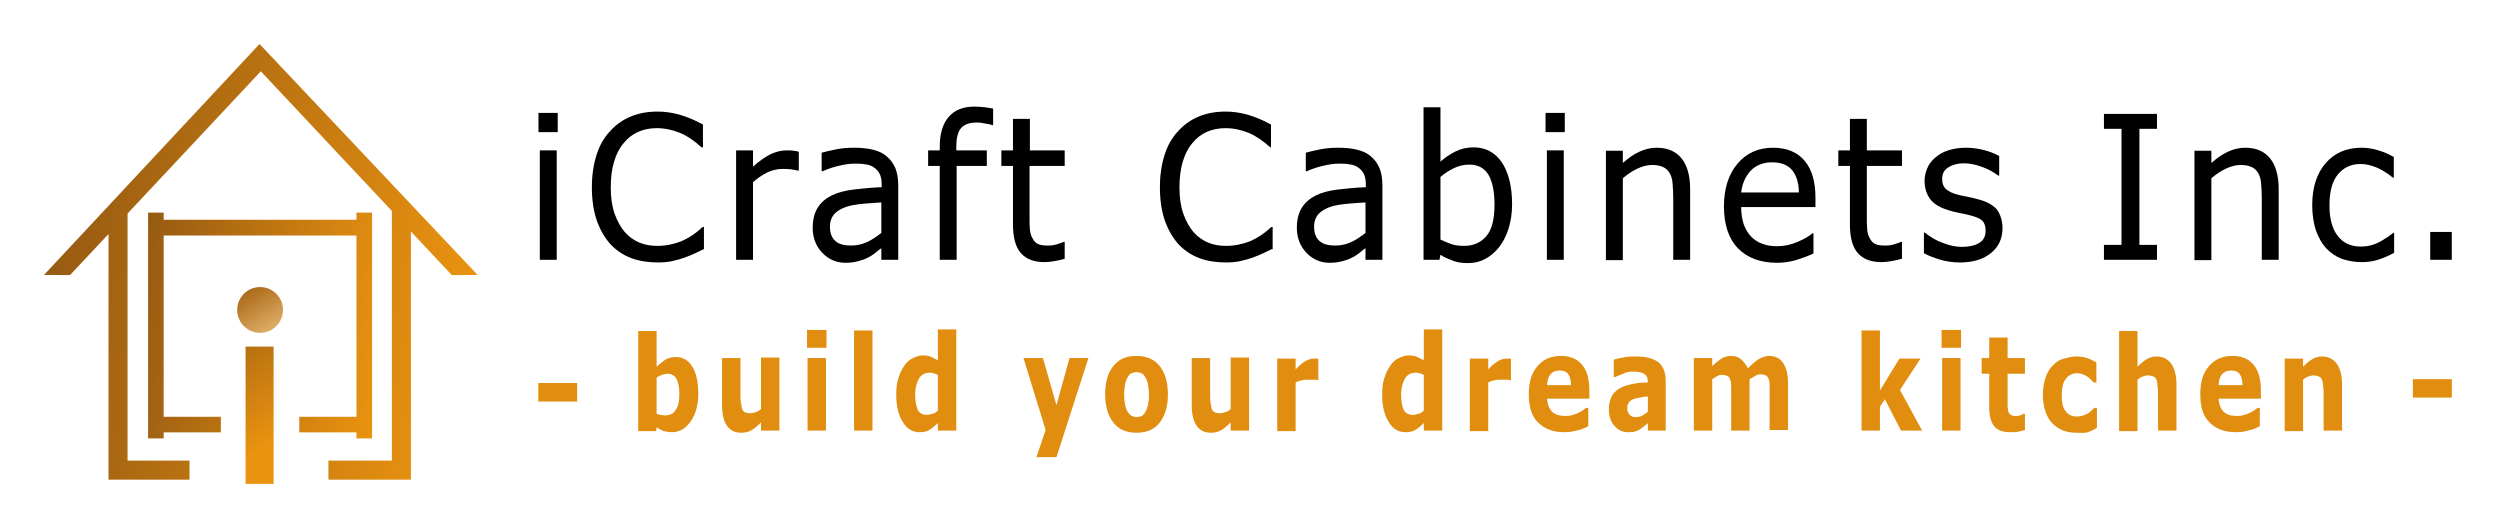 <svg width="341" height="72" viewBox="0 0 341 72" fill="none" xmlns="http://www.w3.org/2000/svg">
<g filter="url(#filter0_d)">
<path d="M65.149 37.5L35.4 6L6 37.5L9.55 37.525L14.8 31.925V65.424H17.4H25.85V62.824H17.4V29.125L35.575 9.725L53.45 28.775V62.824H44.8V65.424H53.45H56.049V31.575L61.624 37.525L65.149 37.5Z" fill="url(#paint0_linear)"/>
<path d="M40.824 56.85V58.975H48.624V59.8H50.749V29H48.624V29.975H22.324V29H20.199V59.8H22.324V58.975H30.124V56.85H22.324V32.125H48.624V56.85H40.824Z" fill="url(#paint1_linear)"/>
<path d="M37.321 47.275H33.496V66H37.321V47.275Z" fill="url(#paint2_linear)"/>
<path d="M35.477 39.15C33.752 39.15 32.352 40.55 32.352 42.275C32.352 44 33.752 45.4 35.477 45.4C37.202 45.4 38.602 44 38.602 42.275C38.602 40.55 37.202 39.15 35.477 39.15Z" fill="url(#paint3_linear)"/>
<path d="M76.073 18.024H73.449V15.4H76.073V18.024ZM75.937 35.437H73.63V20.511H75.937V35.437Z" fill="black"/>
<path d="M95.973 33.989C95.521 34.215 95.114 34.396 94.752 34.577C94.39 34.758 93.892 34.939 93.304 35.165C92.807 35.346 92.264 35.482 91.676 35.617C91.088 35.753 90.455 35.798 89.731 35.798C88.419 35.798 87.198 35.617 86.113 35.21C85.027 34.803 84.078 34.17 83.263 33.311C82.494 32.451 81.861 31.366 81.409 30.099C80.957 28.788 80.731 27.295 80.731 25.531C80.731 23.903 80.957 22.41 81.364 21.144C81.771 19.832 82.404 18.747 83.218 17.887C83.987 17.028 84.937 16.349 86.022 15.897C87.108 15.445 88.329 15.219 89.686 15.219C90.681 15.219 91.631 15.354 92.626 15.626C93.621 15.897 94.707 16.349 95.882 16.983V20.104H95.702C94.707 19.199 93.712 18.52 92.716 18.113C91.721 17.706 90.681 17.48 89.55 17.48C88.646 17.48 87.786 17.661 87.063 17.978C86.339 18.294 85.66 18.792 85.073 19.516C84.485 20.194 84.078 21.008 83.761 22.049C83.444 23.089 83.309 24.265 83.309 25.576C83.309 26.979 83.49 28.2 83.851 29.195C84.213 30.19 84.665 31.004 85.208 31.637C85.796 32.316 86.475 32.768 87.198 33.085C87.967 33.401 88.781 33.537 89.641 33.537C90.817 33.537 91.902 33.311 92.943 32.904C93.983 32.451 94.933 31.818 95.837 30.959H96.018V33.989H95.973Z" fill="black"/>
<path d="M108.955 23.269H108.819C108.457 23.178 108.141 23.133 107.824 23.088C107.507 23.043 107.1 23.043 106.693 23.043C105.97 23.043 105.291 23.224 104.613 23.54C103.934 23.902 103.301 24.309 102.713 24.852V35.436H100.406V20.51H102.713V22.726C103.618 21.912 104.432 21.369 105.155 21.007C105.879 20.691 106.557 20.51 107.281 20.51C107.688 20.51 107.96 20.51 108.141 20.555C108.321 20.555 108.593 20.6 108.955 20.691V23.269V23.269Z" fill="black"/>
<path d="M122.521 35.438H120.214V33.855C119.988 33.991 119.717 34.217 119.4 34.488C119.038 34.76 118.722 34.986 118.405 35.121C117.998 35.348 117.591 35.483 117.093 35.619C116.596 35.755 116.008 35.845 115.329 35.845C114.108 35.845 113.023 35.393 112.163 34.488C111.304 33.584 110.852 32.453 110.852 31.096C110.852 29.965 111.078 29.061 111.53 28.337C111.982 27.613 112.616 27.071 113.43 26.663C114.244 26.256 115.284 25.985 116.46 25.849C117.636 25.714 118.902 25.578 120.259 25.533V25.126C120.259 24.538 120.169 24.085 119.988 23.724C119.807 23.362 119.536 23.045 119.174 22.819C118.857 22.593 118.45 22.457 117.998 22.412C117.546 22.321 117.048 22.321 116.551 22.321C115.963 22.321 115.284 22.412 114.515 22.593C113.746 22.774 112.977 23 112.208 23.362H112.073V20.829C112.525 20.693 113.158 20.558 114.018 20.377C114.877 20.196 115.691 20.15 116.551 20.15C117.5 20.15 118.36 20.241 119.083 20.422C119.807 20.603 120.44 20.874 120.938 21.326C121.435 21.733 121.842 22.276 122.114 22.909C122.385 23.543 122.521 24.357 122.521 25.307V35.438V35.438ZM120.214 31.774V27.613C119.49 27.659 118.676 27.704 117.727 27.794C116.777 27.885 116.008 28.02 115.465 28.201C114.787 28.427 114.244 28.744 113.837 29.151C113.43 29.604 113.204 30.191 113.204 30.915C113.204 31.774 113.43 32.408 113.927 32.86C114.425 33.312 115.148 33.493 116.098 33.493C116.912 33.493 117.636 33.312 118.314 32.996C118.993 32.679 119.626 32.227 120.214 31.774Z" fill="black"/>
<path d="M135.508 17.074H135.372C135.101 16.983 134.784 16.893 134.377 16.848C133.97 16.757 133.608 16.712 133.292 16.712C132.297 16.712 131.573 16.938 131.121 17.436C130.668 17.933 130.442 18.793 130.442 20.014V20.511H134.603V22.637H130.487V35.437H128.181V22.637H126.598V20.511H128.181V20.014C128.181 18.25 128.588 16.893 129.402 15.943C130.216 14.993 131.392 14.541 132.93 14.541C133.427 14.541 133.925 14.586 134.332 14.632C134.739 14.677 135.146 14.767 135.463 14.812V17.074H135.508Z" fill="black"/>
<path d="M145.225 35.302C144.773 35.438 144.32 35.528 143.823 35.618C143.325 35.709 142.873 35.754 142.466 35.754C141.064 35.754 139.978 35.347 139.254 34.533C138.531 33.719 138.169 32.407 138.169 30.598V22.637H136.586V20.512H138.169V16.215H140.476V20.512H145.225V22.637H140.43V29.422C140.43 30.191 140.43 30.824 140.476 31.276C140.521 31.729 140.611 32.136 140.838 32.498C141.018 32.859 141.245 33.131 141.561 33.267C141.878 33.447 142.375 33.493 143.009 33.493C143.37 33.493 143.777 33.447 144.185 33.312C144.592 33.176 144.908 33.086 145.089 32.995H145.225V35.302Z" fill="black"/>
<path d="M173.453 33.989C173.001 34.215 172.594 34.396 172.232 34.577C171.87 34.758 171.373 34.939 170.785 35.165C170.287 35.346 169.745 35.482 169.157 35.617C168.569 35.753 167.935 35.798 167.212 35.798C165.9 35.798 164.679 35.617 163.593 35.21C162.508 34.803 161.558 34.17 160.744 33.311C159.975 32.451 159.342 31.366 158.889 30.099C158.437 28.788 158.211 27.295 158.211 25.531C158.211 23.903 158.437 22.41 158.844 21.144C159.251 19.832 159.884 18.747 160.699 17.887C161.467 17.028 162.417 16.349 163.503 15.897C164.588 15.445 165.81 15.219 167.166 15.219C168.162 15.219 169.111 15.354 170.106 15.626C171.101 15.897 172.187 16.349 173.363 16.983V20.104H173.272C172.277 19.199 171.282 18.52 170.287 18.113C169.292 17.706 168.252 17.48 167.121 17.48C166.217 17.48 165.357 17.661 164.634 17.978C163.91 18.294 163.231 18.792 162.643 19.516C162.055 20.194 161.648 21.008 161.332 22.049C161.015 23.089 160.879 24.265 160.879 25.576C160.879 26.979 161.06 28.2 161.422 29.195C161.784 30.19 162.236 31.004 162.779 31.637C163.367 32.316 164.046 32.768 164.769 33.085C165.538 33.401 166.352 33.537 167.212 33.537C168.388 33.537 169.473 33.311 170.513 32.904C171.554 32.451 172.504 31.818 173.408 30.959H173.589V33.989H173.453Z" fill="black"/>
<path d="M188.56 35.438H186.253V33.855C186.027 33.991 185.756 34.217 185.439 34.488C185.077 34.76 184.761 34.986 184.444 35.121C184.037 35.348 183.63 35.483 183.132 35.619C182.635 35.755 182.047 35.845 181.368 35.845C180.147 35.845 179.062 35.393 178.202 34.488C177.343 33.584 176.891 32.453 176.891 31.096C176.891 29.965 177.117 29.061 177.569 28.337C178.021 27.613 178.655 27.071 179.469 26.663C180.283 26.256 181.323 25.985 182.499 25.849C183.675 25.714 184.942 25.578 186.298 25.533V25.126C186.298 24.538 186.208 24.085 186.027 23.724C185.846 23.362 185.575 23.045 185.213 22.819C184.896 22.593 184.489 22.457 184.037 22.412C183.585 22.321 183.087 22.321 182.59 22.321C182.002 22.321 181.323 22.412 180.554 22.593C179.785 22.774 179.016 23 178.248 23.362H178.112V20.829C178.564 20.693 179.197 20.558 180.057 20.377C180.916 20.196 181.73 20.15 182.59 20.15C183.539 20.15 184.399 20.241 185.122 20.422C185.846 20.603 186.479 20.874 186.977 21.326C187.474 21.733 187.882 22.276 188.153 22.909C188.424 23.543 188.56 24.357 188.56 25.307V35.438V35.438ZM186.253 31.774V27.613C185.53 27.659 184.715 27.704 183.766 27.794C182.816 27.885 182.047 28.02 181.504 28.201C180.826 28.427 180.283 28.744 179.876 29.151C179.469 29.604 179.243 30.191 179.243 30.915C179.243 31.774 179.469 32.408 179.966 32.86C180.464 33.312 181.187 33.493 182.137 33.493C182.951 33.493 183.675 33.312 184.354 32.996C185.032 32.679 185.665 32.227 186.253 31.774Z" fill="black"/>
<path d="M206.248 27.881C206.248 29.148 206.067 30.233 205.751 31.228C205.434 32.223 204.982 33.083 204.439 33.761C203.851 34.485 203.218 34.982 202.539 35.344C201.861 35.706 201.092 35.887 200.233 35.887C199.464 35.887 198.785 35.797 198.197 35.57C197.609 35.344 197.021 35.118 196.479 34.756L196.343 35.435H194.172V14.629H196.479V22.047C197.112 21.459 197.836 21.006 198.559 20.645C199.283 20.283 200.097 20.102 201.002 20.102C202.63 20.102 203.896 20.78 204.846 22.137C205.751 23.494 206.248 25.394 206.248 27.881ZM203.851 27.927C203.851 26.163 203.58 24.806 203.037 23.856C202.494 22.951 201.635 22.454 200.414 22.454C199.735 22.454 199.057 22.589 198.378 22.906C197.7 23.223 197.067 23.63 196.479 24.127V32.676C197.157 32.992 197.7 33.218 198.152 33.354C198.604 33.49 199.147 33.535 199.735 33.535C201.002 33.535 201.997 33.083 202.766 32.178C203.489 31.319 203.851 29.871 203.851 27.927Z" fill="black"/>
<path d="M213.436 18.024H210.812V15.4H213.436V18.024ZM213.3 35.437H210.993V20.511H213.3V35.437Z" fill="black"/>
<path d="M230.535 35.438H228.229V26.935C228.229 26.256 228.183 25.623 228.138 24.99C228.093 24.357 227.912 23.904 227.731 23.588C227.505 23.226 227.233 22.955 226.826 22.774C226.419 22.593 225.922 22.502 225.334 22.502C224.701 22.502 224.022 22.683 223.344 23C222.665 23.317 221.987 23.769 221.354 24.311V35.483H219.047V20.558H221.354V22.231C222.077 21.598 222.801 21.055 223.615 20.693C224.384 20.331 225.198 20.15 225.967 20.15C227.46 20.15 228.59 20.648 229.359 21.598C230.128 22.548 230.535 23.95 230.535 25.804V35.438V35.438Z" fill="black"/>
<path d="M247.583 28.247H237.496C237.496 29.151 237.632 29.965 237.858 30.644C238.13 31.322 238.446 31.865 238.899 32.317C239.306 32.724 239.848 33.086 240.436 33.267C241.024 33.493 241.658 33.584 242.381 33.584C243.331 33.584 244.236 33.403 245.186 32.996C246.135 32.589 246.814 32.181 247.221 31.82H247.357V34.579C246.588 34.941 245.774 35.212 244.959 35.483C244.145 35.709 243.286 35.845 242.381 35.845C240.12 35.845 238.311 35.167 237.044 33.855C235.778 32.543 235.145 30.599 235.145 28.156C235.145 25.714 235.778 23.769 236.999 22.321C238.22 20.874 239.848 20.15 241.839 20.15C243.693 20.15 245.14 20.738 246.135 21.914C247.13 23.09 247.628 24.764 247.628 26.935V28.247H247.583ZM245.367 26.302C245.367 24.99 245.05 23.95 244.462 23.226C243.874 22.502 242.924 22.14 241.703 22.14C240.482 22.14 239.487 22.548 238.763 23.317C238.039 24.131 237.632 25.08 237.496 26.256H245.367V26.302Z" fill="black"/>
<path d="M259.385 35.302C258.933 35.438 258.48 35.528 257.983 35.618C257.485 35.709 257.033 35.754 256.626 35.754C255.224 35.754 254.138 35.347 253.415 34.533C252.691 33.719 252.329 32.407 252.329 30.598V22.637H250.746V20.512H252.329V16.215H254.636V20.512H259.43V22.637H254.636V29.422C254.636 30.191 254.636 30.824 254.681 31.276C254.726 31.729 254.817 32.136 255.043 32.498C255.224 32.859 255.45 33.131 255.767 33.267C256.083 33.447 256.581 33.493 257.214 33.493C257.576 33.493 257.983 33.447 258.39 33.312C258.797 33.176 259.114 33.086 259.295 32.995H259.43V35.302H259.385Z" fill="black"/>
<path d="M273.141 31.141C273.141 32.498 272.644 33.629 271.604 34.488C270.563 35.348 269.161 35.8 267.352 35.8C266.357 35.8 265.407 35.664 264.548 35.393C263.688 35.121 262.965 34.85 262.422 34.533V31.729H262.558C263.281 32.317 264.095 32.815 265 33.131C265.905 33.493 266.764 33.674 267.578 33.674C268.573 33.674 269.387 33.493 269.975 33.131C270.563 32.77 270.835 32.227 270.835 31.458C270.835 30.87 270.699 30.418 270.382 30.101C270.066 29.784 269.478 29.558 268.573 29.332C268.257 29.242 267.804 29.151 267.307 29.061C266.764 28.97 266.312 28.834 265.859 28.699C264.638 28.337 263.779 27.84 263.281 27.161C262.784 26.483 262.512 25.668 262.512 24.673C262.512 24.04 262.648 23.497 262.874 22.955C263.1 22.412 263.462 21.914 263.96 21.507C264.412 21.1 265 20.738 265.724 20.512C266.447 20.286 267.216 20.15 268.121 20.15C268.935 20.15 269.749 20.241 270.609 20.467C271.468 20.693 272.146 20.965 272.689 21.281V23.95H272.553C271.965 23.497 271.242 23.09 270.382 22.774C269.523 22.457 268.709 22.276 267.895 22.276C267.035 22.276 266.357 22.457 265.769 22.819C265.181 23.181 264.91 23.678 264.91 24.402C264.91 25.035 265.09 25.488 265.452 25.804C265.814 26.121 266.357 26.392 267.126 26.573C267.533 26.663 268.03 26.799 268.573 26.89C269.116 26.98 269.523 27.116 269.885 27.206C270.97 27.478 271.784 27.93 272.372 28.563C272.825 29.196 273.141 30.056 273.141 31.141Z" fill="black"/>
<path d="M294.213 35.436H286.977V33.401H289.374V17.57H286.977V15.535H294.213V17.57H291.816V33.401H294.213V35.436Z" fill="black"/>
<path d="M310.813 35.438H308.506V26.935C308.506 26.256 308.461 25.623 308.415 24.99C308.37 24.357 308.189 23.904 308.008 23.588C307.782 23.226 307.511 22.955 307.104 22.774C306.697 22.593 306.199 22.502 305.611 22.502C304.978 22.502 304.3 22.683 303.621 23C302.943 23.317 302.264 23.769 301.631 24.311V35.483H299.324V20.558H301.631V22.231C302.355 21.598 303.078 21.055 303.892 20.693C304.661 20.331 305.475 20.15 306.244 20.15C307.737 20.15 308.868 20.648 309.637 21.598C310.406 22.548 310.813 23.95 310.813 25.804V35.438V35.438Z" fill="black"/>
<path d="M326.559 34.488C325.79 34.895 325.066 35.212 324.342 35.438C323.619 35.664 322.895 35.755 322.126 35.755C321.131 35.755 320.226 35.574 319.412 35.302C318.598 34.986 317.874 34.488 317.286 33.855C316.698 33.222 316.246 32.408 315.884 31.413C315.568 30.418 315.387 29.287 315.387 27.975C315.387 25.533 316.02 23.633 317.241 22.231C318.462 20.829 320.091 20.15 322.126 20.15C322.895 20.15 323.709 20.286 324.433 20.512C325.202 20.738 325.88 21.055 326.513 21.417V24.221H326.378C325.654 23.633 324.93 23.181 324.207 22.864C323.438 22.548 322.714 22.367 321.99 22.367C320.679 22.367 319.638 22.864 318.869 23.814C318.101 24.764 317.739 26.166 317.739 28.02C317.739 29.83 318.101 31.186 318.869 32.182C319.593 33.131 320.633 33.629 321.99 33.629C322.443 33.629 322.94 33.584 323.438 33.448C323.935 33.312 324.342 33.131 324.749 32.905C325.066 32.724 325.383 32.498 325.699 32.317C326.016 32.091 326.242 31.91 326.423 31.774H326.559V34.488V34.488Z" fill="black"/>
<path d="M334.424 35.436H331.484V31.637H334.424V35.436Z" fill="black"/>
<path d="M95.247 53.711C95.247 55.261 94.878 56.516 94.213 57.475C93.549 58.435 92.664 58.951 91.704 58.951C91.261 58.951 90.892 58.877 90.523 58.804C90.228 58.656 89.859 58.508 89.564 58.287L89.49 58.804H87.055V45.15H89.564V50.021C89.933 49.652 90.376 49.357 90.745 49.062C91.114 48.84 91.63 48.693 92.147 48.693C93.106 48.693 93.918 49.136 94.435 50.021C94.951 50.833 95.247 52.088 95.247 53.711ZM92.664 53.711C92.664 52.826 92.516 52.161 92.295 51.719C92.073 51.276 91.63 50.981 91.04 50.981C90.819 50.981 90.597 51.054 90.302 51.128C90.081 51.202 89.785 51.35 89.564 51.497V56.442C89.712 56.516 89.933 56.59 90.081 56.59C90.228 56.59 90.45 56.663 90.671 56.663C91.335 56.663 91.852 56.442 92.147 55.925C92.516 55.483 92.664 54.745 92.664 53.711Z" fill="url(#paint4_linear)"/>
<path d="M106.311 58.731H103.802V57.624C103.359 58.066 102.916 58.435 102.547 58.657C102.178 58.878 101.736 59.026 101.145 59.026C100.259 59.026 99.595 58.731 99.153 58.067C98.71 57.402 98.488 56.517 98.488 55.262V48.841H100.997V53.712C100.997 54.229 100.998 54.598 101.071 54.967C101.145 55.336 101.145 55.557 101.219 55.779C101.293 56 101.44 56.148 101.588 56.221C101.735 56.295 102.031 56.369 102.326 56.369C102.547 56.369 102.769 56.295 103.064 56.221C103.359 56.148 103.581 56 103.802 55.779V48.768H106.311V58.731Z" fill="url(#paint5_linear)"/>
<path d="M112.735 47.437H110.078V45.002H112.735V47.437ZM112.661 58.729H110.152V48.84H112.661V58.729Z" fill="url(#paint6_linear)"/>
<path d="M119.005 58.731H116.496V45.078H119.005V58.731Z" fill="url(#paint7_linear)"/>
<path d="M130.438 58.73H127.929V57.697C127.486 58.14 127.117 58.435 126.748 58.657C126.379 58.878 125.936 58.952 125.42 58.952C124.46 58.952 123.722 58.509 123.132 57.55C122.541 56.59 122.246 55.41 122.246 53.786C122.246 52.974 122.32 52.236 122.541 51.572C122.763 50.908 122.984 50.391 123.353 49.874C123.648 49.432 124.017 49.063 124.534 48.841C124.977 48.62 125.42 48.472 125.862 48.472C126.305 48.472 126.748 48.546 127.043 48.694C127.338 48.841 127.634 48.989 127.929 49.136V44.93H130.438V58.73ZM127.929 56V51.129C127.781 51.055 127.56 50.981 127.338 50.908C127.117 50.834 126.969 50.834 126.822 50.834C126.158 50.834 125.641 51.129 125.346 51.646C125.051 52.162 124.829 52.9 124.829 53.786C124.829 54.745 124.977 55.483 125.198 55.926C125.42 56.369 125.862 56.59 126.453 56.59C126.674 56.59 126.896 56.517 127.191 56.443C127.486 56.369 127.707 56.221 127.929 56Z" fill="url(#paint8_linear)"/>
<path d="M144.103 55.264L145.875 48.844H148.458L144.103 62.349H141.373L142.627 58.659L139.602 48.844H142.258L144.103 55.264Z" fill="url(#paint9_linear)"/>
<path d="M159.303 53.785C159.303 55.408 158.934 56.663 158.196 57.623C157.458 58.582 156.425 59.025 155.023 59.025C153.62 59.025 152.587 58.582 151.849 57.623C151.111 56.663 150.742 55.408 150.742 53.785C150.742 52.161 151.111 50.833 151.849 49.947C152.587 48.988 153.62 48.545 155.023 48.545C156.351 48.545 157.458 48.988 158.196 49.947C158.934 50.907 159.303 52.161 159.303 53.785ZM156.203 56.22C156.351 55.999 156.499 55.63 156.572 55.335C156.646 54.966 156.72 54.523 156.72 53.859C156.72 53.268 156.646 52.825 156.572 52.383C156.499 52.014 156.351 51.645 156.203 51.423C156.056 51.202 155.908 50.98 155.687 50.907C155.465 50.833 155.244 50.759 155.023 50.759C154.801 50.759 154.58 50.833 154.358 50.907C154.137 50.98 153.989 51.128 153.842 51.423C153.694 51.645 153.547 51.94 153.473 52.383C153.399 52.752 153.325 53.268 153.325 53.859C153.325 54.375 153.399 54.892 153.473 55.261C153.547 55.63 153.694 55.999 153.842 56.22C153.989 56.442 154.137 56.589 154.358 56.737C154.58 56.811 154.801 56.884 155.096 56.884C155.318 56.884 155.539 56.811 155.761 56.737C155.908 56.589 156.13 56.442 156.203 56.22Z" fill="url(#paint10_linear)"/>
<path d="M170.374 58.731H167.864V57.624C167.422 58.066 166.979 58.435 166.61 58.657C166.241 58.878 165.798 59.026 165.208 59.026C164.322 59.026 163.658 58.731 163.215 58.067C162.772 57.402 162.551 56.517 162.551 55.262V48.841H165.06V53.712C165.06 54.229 165.06 54.598 165.134 54.967C165.208 55.336 165.208 55.557 165.281 55.779C165.355 56 165.503 56.148 165.65 56.221C165.798 56.295 166.093 56.369 166.388 56.369C166.61 56.369 166.831 56.295 167.126 56.221C167.422 56.148 167.643 56 167.864 55.779V48.768H170.374V58.731Z" fill="url(#paint11_linear)"/>
<path d="M179.898 51.866H179.676C179.602 51.792 179.381 51.792 179.16 51.792C178.938 51.792 178.717 51.792 178.569 51.792C178.2 51.792 177.905 51.792 177.61 51.866C177.314 51.94 177.019 52.014 176.724 52.161V58.803H174.215V48.914H176.724V50.39C177.241 49.8 177.757 49.431 178.126 49.209C178.569 48.988 178.938 48.914 179.233 48.914C179.307 48.914 179.455 48.914 179.529 48.914C179.676 48.914 179.75 48.914 179.824 48.914V51.866H179.898Z" fill="url(#paint12_linear)"/>
<path d="M196.719 58.73H194.21V57.697C193.767 58.14 193.398 58.435 193.029 58.657C192.66 58.878 192.217 58.952 191.701 58.952C190.741 58.952 190.003 58.509 189.413 57.55C188.823 56.59 188.527 55.41 188.527 53.786C188.527 52.974 188.601 52.236 188.823 51.572C189.044 50.908 189.265 50.391 189.634 49.874C189.93 49.432 190.299 49.063 190.815 48.841C191.258 48.62 191.701 48.472 192.144 48.472C192.586 48.472 193.029 48.546 193.324 48.694C193.62 48.841 193.915 48.989 194.21 49.136V44.93H196.719V58.73ZM194.21 56V51.129C194.062 51.055 193.841 50.981 193.62 50.908C193.398 50.834 193.251 50.834 193.103 50.834C192.439 50.834 191.922 51.129 191.627 51.646C191.332 52.162 191.11 52.9 191.11 53.786C191.11 54.745 191.258 55.483 191.479 55.926C191.701 56.369 192.144 56.59 192.734 56.59C192.955 56.59 193.177 56.517 193.472 56.443C193.767 56.369 193.989 56.221 194.21 56Z" fill="url(#paint13_linear)"/>
<path d="M206.167 51.866H205.946C205.872 51.792 205.65 51.792 205.429 51.792C205.208 51.792 204.986 51.792 204.839 51.792C204.47 51.792 204.174 51.792 203.879 51.866C203.584 51.94 203.289 52.014 202.994 52.161V58.803H200.484V48.914H202.994V50.39C203.51 49.8 204.027 49.431 204.396 49.209C204.839 48.988 205.208 48.914 205.503 48.914C205.577 48.914 205.724 48.914 205.798 48.914C205.946 48.914 206.019 48.914 206.093 48.914V51.866H206.167Z" fill="url(#paint14_linear)"/>
<path d="M216.793 54.375H211.037C211.037 55.113 211.332 55.777 211.701 56.146C212.144 56.589 212.734 56.737 213.62 56.737C214.136 56.737 214.653 56.589 215.169 56.368C215.686 56.146 216.055 55.851 216.35 55.63H216.645V58.139C216.055 58.434 215.538 58.656 215.022 58.73C214.505 58.877 213.989 58.951 213.398 58.951C211.848 58.951 210.668 58.508 209.782 57.623C208.896 56.737 208.527 55.482 208.527 53.785C208.527 52.161 208.896 50.833 209.708 49.947C210.52 48.988 211.553 48.545 212.955 48.545C214.21 48.545 215.169 48.988 215.834 49.8C216.498 50.611 216.793 51.792 216.793 53.268V54.375V54.375ZM214.284 52.53C214.284 51.866 214.136 51.349 213.915 51.054C213.693 50.685 213.251 50.538 212.734 50.538C212.217 50.538 211.848 50.685 211.553 50.98C211.258 51.276 211.037 51.792 211.037 52.53H214.284Z" fill="url(#paint15_linear)"/>
<path d="M224.767 57.699C224.619 57.846 224.472 57.994 224.25 58.142C224.029 58.289 223.881 58.437 223.66 58.584C223.438 58.732 223.143 58.806 222.922 58.88C222.627 58.953 222.331 58.953 222.036 58.953C221.298 58.953 220.708 58.658 220.191 58.068C219.675 57.477 219.453 56.739 219.453 55.854C219.453 55.116 219.601 54.525 219.822 54.082C220.044 53.64 220.413 53.271 220.929 52.975C221.372 52.68 221.962 52.533 222.627 52.385C223.291 52.237 224.029 52.164 224.767 52.164V52.09C224.767 51.573 224.619 51.204 224.25 50.983C223.881 50.761 223.365 50.688 222.7 50.688C222.258 50.688 221.815 50.761 221.372 50.983C220.929 51.204 220.56 51.278 220.339 51.426H220.117V49.064C220.413 48.99 220.782 48.843 221.372 48.769C221.962 48.621 222.553 48.621 223.143 48.621C224.545 48.621 225.579 48.916 226.243 49.433C226.907 50.023 227.202 50.835 227.202 52.016V58.732H224.767V57.699ZM224.767 56.149V54.082C224.398 54.082 224.029 54.156 223.66 54.23C223.291 54.304 222.996 54.378 222.774 54.451C222.553 54.525 222.331 54.673 222.184 54.894C222.036 55.116 221.962 55.337 221.962 55.632C221.962 55.854 221.962 56.001 222.036 56.149C222.11 56.296 222.11 56.37 222.258 56.518C222.331 56.665 222.479 56.739 222.627 56.813C222.774 56.887 222.996 56.887 223.291 56.887C223.512 56.887 223.807 56.813 224.029 56.665C224.324 56.518 224.545 56.37 224.767 56.149Z" fill="url(#paint16_linear)"/>
<path d="M238.641 51.718V58.73H236.131V53.785C236.131 53.268 236.131 52.899 236.131 52.53C236.131 52.161 236.058 51.94 235.984 51.718C235.91 51.497 235.762 51.349 235.615 51.276C235.467 51.202 235.172 51.128 234.877 51.128C234.655 51.128 234.36 51.202 234.139 51.349C233.917 51.497 233.696 51.645 233.548 51.718V58.73H231.039V48.84H233.548V49.947C233.991 49.504 234.36 49.209 234.803 48.914C235.172 48.693 235.615 48.545 236.131 48.545C236.648 48.545 237.091 48.693 237.46 48.988C237.829 49.283 238.124 49.726 238.419 50.242C238.936 49.726 239.379 49.283 239.895 48.988C240.412 48.693 240.855 48.545 241.297 48.545C242.109 48.545 242.773 48.84 243.216 49.504C243.659 50.169 243.88 51.054 243.88 52.235V58.656H241.371V53.711C241.371 53.194 241.371 52.825 241.371 52.456C241.371 52.087 241.297 51.866 241.224 51.645C241.15 51.423 241.002 51.276 240.855 51.202C240.707 51.128 240.412 51.054 240.117 51.054C239.895 51.054 239.674 51.128 239.526 51.202C239.379 51.276 238.936 51.571 238.641 51.718Z" fill="url(#paint17_linear)"/>
<path d="M262.18 58.731H259.302L257.088 54.451L256.423 55.484V58.731H253.914V45.078H256.423V53.27L259.08 48.916H261.958L259.154 53.196L262.18 58.731Z" fill="url(#paint18_linear)"/>
<path d="M267.489 47.437H264.832V45.002H267.489V47.437ZM267.415 58.729H264.906V48.84H267.415V58.729Z" fill="url(#paint19_linear)"/>
<path d="M276.201 58.655C275.906 58.729 275.611 58.803 275.315 58.877C275.02 58.95 274.651 58.95 274.208 58.95C273.249 58.95 272.511 58.729 272.068 58.212C271.625 57.696 271.33 56.884 271.33 55.629V50.98H270.297V48.84H271.33V46.035H273.839V48.84H276.201V50.98H273.839V54.522C273.839 54.891 273.839 55.187 273.839 55.408C273.839 55.703 273.913 55.925 273.913 56.072C273.987 56.294 274.061 56.441 274.282 56.589C274.504 56.736 274.651 56.736 275.02 56.736C275.168 56.736 275.315 56.736 275.537 56.663C275.758 56.589 275.906 56.515 275.98 56.441H276.201V58.655Z" fill="url(#paint20_linear)"/>
<path d="M283.29 59.027C282.626 59.027 281.962 58.953 281.445 58.732C280.855 58.511 280.412 58.215 279.969 57.773C279.526 57.33 279.231 56.813 279.01 56.149C278.788 55.485 278.641 54.747 278.641 53.861C278.641 52.975 278.788 52.164 279.01 51.499C279.231 50.835 279.6 50.245 280.043 49.802C280.486 49.359 280.928 49.064 281.519 48.916C282.109 48.769 282.626 48.621 283.216 48.621C283.733 48.621 284.25 48.695 284.692 48.843C285.135 48.99 285.578 49.212 285.947 49.433V52.164H285.578C285.504 52.09 285.357 51.942 285.209 51.795C285.061 51.647 284.914 51.499 284.692 51.352C284.471 51.204 284.323 51.13 284.102 51.057C283.881 50.983 283.585 50.909 283.29 50.909C282.626 50.909 282.109 51.204 281.74 51.721C281.371 52.237 281.224 52.975 281.224 53.935C281.224 54.894 281.371 55.632 281.74 56.075C282.109 56.592 282.626 56.813 283.29 56.813C283.585 56.813 283.881 56.739 284.176 56.665C284.397 56.592 284.619 56.444 284.84 56.37C284.988 56.223 285.135 56.149 285.283 56.001C285.43 55.854 285.504 55.78 285.652 55.632H286.021V58.363C285.652 58.584 285.209 58.806 284.766 58.953C284.323 59.101 283.807 59.027 283.29 59.027Z" fill="url(#paint21_linear)"/>
<path d="M296.87 58.73H294.361V53.859C294.361 53.49 294.361 53.047 294.287 52.678C294.287 52.309 294.213 52.014 294.139 51.792C294.065 51.571 293.918 51.423 293.696 51.35C293.549 51.276 293.254 51.202 292.958 51.202C292.737 51.202 292.516 51.276 292.294 51.35C292.073 51.423 291.778 51.571 291.556 51.792V58.804H289.047V45.15H291.556V50.021C291.999 49.578 292.442 49.209 292.811 48.988C293.18 48.767 293.696 48.619 294.139 48.619C294.951 48.619 295.615 48.914 296.132 49.578C296.575 50.169 296.87 51.128 296.87 52.383V58.73Z" fill="url(#paint22_linear)"/>
<path d="M308.387 54.375H302.63C302.63 55.113 302.926 55.777 303.295 56.146C303.737 56.589 304.328 56.737 305.213 56.737C305.73 56.737 306.247 56.589 306.763 56.368C307.28 56.146 307.649 55.851 307.944 55.63H308.239V58.139C307.649 58.434 307.132 58.656 306.616 58.73C306.099 58.877 305.582 58.951 304.992 58.951C303.442 58.951 302.261 58.508 301.376 57.623C300.49 56.737 300.121 55.482 300.121 53.785C300.121 52.161 300.49 50.833 301.302 49.947C302.114 48.988 303.147 48.545 304.549 48.545C305.804 48.545 306.763 48.988 307.427 49.8C308.092 50.611 308.387 51.792 308.387 53.268V54.375V54.375ZM305.878 52.53C305.878 51.866 305.73 51.349 305.509 51.054C305.287 50.685 304.844 50.538 304.328 50.538C303.811 50.538 303.442 50.685 303.147 50.98C302.852 51.276 302.63 51.792 302.63 52.53H305.878Z" fill="url(#paint23_linear)"/>
<path d="M319.452 58.732H316.943V53.861C316.943 53.492 316.943 53.049 316.869 52.68C316.869 52.311 316.795 52.016 316.721 51.795C316.647 51.573 316.5 51.425 316.278 51.352C316.131 51.278 315.836 51.204 315.54 51.204C315.319 51.204 315.098 51.278 314.876 51.352C314.655 51.425 314.36 51.573 314.138 51.795V58.806H311.629V48.916H314.138V50.023C314.581 49.581 315.024 49.212 315.393 48.99C315.762 48.769 316.278 48.621 316.721 48.621C317.533 48.621 318.197 48.916 318.714 49.581C319.157 50.171 319.452 51.13 319.452 52.385V58.732Z" fill="url(#paint24_linear)"/>
<path d="M334.431 54.228H329.117V51.719H334.431V54.228Z" fill="url(#paint25_linear)"/>
<path d="M78.727 54.77H73.426V52.242H78.727V54.77Z" fill="url(#paint26_linear)"/>
</g>
<defs>
<filter id="filter0_d" x="0" y="0" width="340.431" height="72" filterUnits="userSpaceOnUse" color-interpolation-filters="sRGB">
<feFlood flood-opacity="0" result="BackgroundImageFix"/>
<feColorMatrix in="SourceAlpha" type="matrix" values="0 0 0 0 0 0 0 0 0 0 0 0 0 0 0 0 0 0 127 0"/>
<feOffset/>
<feGaussianBlur stdDeviation="3"/>
<feColorMatrix type="matrix" values="0 0 0 0 1 0 0 0 0 1 0 0 0 0 1 0 0 0 0.4 0"/>
<feBlend mode="normal" in2="BackgroundImageFix" result="effect1_dropShadow"/>
<feBlend mode="normal" in="SourceGraphic" in2="effect1_dropShadow" result="shape"/>
</filter>
<linearGradient id="paint0_linear" x1="6.889" y1="32.507" x2="64.253" y2="42.621" gradientUnits="userSpaceOnUse">
<stop stop-color="#965A12"/>
<stop offset="1" stop-color="#EA9310"/>
</linearGradient>
<linearGradient id="paint1_linear" x1="18.023" y1="41.328" x2="52.923" y2="47.482" gradientUnits="userSpaceOnUse">
<stop stop-color="#965A12"/>
<stop offset="1" stop-color="#EA9310"/>
</linearGradient>
<linearGradient id="paint2_linear" x1="26.291" y1="41.626" x2="37.589" y2="60.2" gradientUnits="userSpaceOnUse">
<stop stop-color="#965A12"/>
<stop offset="1" stop-color="#EA9310"/>
</linearGradient>
<linearGradient id="paint3_linear" x1="32.706" y1="37.727" x2="44.004" y2="56.302" gradientUnits="userSpaceOnUse">
<stop stop-color="#965A12"/>
<stop offset="0.161" stop-color="#B67827"/>
<stop offset="0.374" stop-color="#DBAA65"/>
<stop offset="0.563" stop-color="#CE800E"/>
<stop offset="0.72" stop-color="#E38E0F"/>
<stop offset="0.825" stop-color="#EA9310"/>
</linearGradient>
<linearGradient id="paint4_linear" x1="91.151" y1="45.15" x2="91.151" y2="58.951" gradientUnits="userSpaceOnUse">
<stop stop-color="#E18D10"/>
<stop offset="1" stop-color="#E18D10"/>
</linearGradient>
<linearGradient id="paint5_linear" x1="102.4" y1="48.768" x2="102.4" y2="59.026" gradientUnits="userSpaceOnUse">
<stop stop-color="#E18D10"/>
<stop offset="1" stop-color="#E18D10"/>
</linearGradient>
<linearGradient id="paint6_linear" x1="111.407" y1="45.002" x2="111.407" y2="58.729" gradientUnits="userSpaceOnUse">
<stop stop-color="#E18D10"/>
<stop offset="1" stop-color="#E18D10"/>
</linearGradient>
<linearGradient id="paint7_linear" x1="117.751" y1="45.078" x2="117.751" y2="58.731" gradientUnits="userSpaceOnUse">
<stop stop-color="#E18D10"/>
<stop offset="1" stop-color="#E18D10"/>
</linearGradient>
<linearGradient id="paint8_linear" x1="126.342" y1="44.93" x2="126.342" y2="58.952" gradientUnits="userSpaceOnUse">
<stop stop-color="#E18D10"/>
<stop offset="1" stop-color="#E18D10"/>
</linearGradient>
<linearGradient id="paint9_linear" x1="144.03" y1="48.844" x2="144.03" y2="62.349" gradientUnits="userSpaceOnUse">
<stop stop-color="#E18D10"/>
<stop offset="1" stop-color="#E18D10"/>
</linearGradient>
<linearGradient id="paint10_linear" x1="155.023" y1="48.545" x2="155.023" y2="59.025" gradientUnits="userSpaceOnUse">
<stop stop-color="#E18D10"/>
<stop offset="1" stop-color="#E18D10"/>
</linearGradient>
<linearGradient id="paint11_linear" x1="166.462" y1="48.768" x2="166.462" y2="59.026" gradientUnits="userSpaceOnUse">
<stop stop-color="#E18D10"/>
<stop offset="1" stop-color="#E18D10"/>
</linearGradient>
<linearGradient id="paint12_linear" x1="177.056" y1="48.914" x2="177.056" y2="58.803" gradientUnits="userSpaceOnUse">
<stop stop-color="#E18D10"/>
<stop offset="1" stop-color="#E18D10"/>
</linearGradient>
<linearGradient id="paint13_linear" x1="192.623" y1="44.93" x2="192.623" y2="58.952" gradientUnits="userSpaceOnUse">
<stop stop-color="#E18D10"/>
<stop offset="1" stop-color="#E18D10"/>
</linearGradient>
<linearGradient id="paint14_linear" x1="203.326" y1="48.914" x2="203.326" y2="58.803" gradientUnits="userSpaceOnUse">
<stop stop-color="#E18D10"/>
<stop offset="1" stop-color="#E18D10"/>
</linearGradient>
<linearGradient id="paint15_linear" x1="212.66" y1="48.545" x2="212.66" y2="58.951" gradientUnits="userSpaceOnUse">
<stop stop-color="#E18D10"/>
<stop offset="1" stop-color="#E18D10"/>
</linearGradient>
<linearGradient id="paint16_linear" x1="223.328" y1="48.621" x2="223.328" y2="58.953" gradientUnits="userSpaceOnUse">
<stop stop-color="#E18D10"/>
<stop offset="1" stop-color="#E18D10"/>
</linearGradient>
<linearGradient id="paint17_linear" x1="237.46" y1="48.545" x2="237.46" y2="58.73" gradientUnits="userSpaceOnUse">
<stop stop-color="#E18D10"/>
<stop offset="1" stop-color="#E18D10"/>
</linearGradient>
<linearGradient id="paint18_linear" x1="258.047" y1="45.078" x2="258.047" y2="58.731" gradientUnits="userSpaceOnUse">
<stop stop-color="#E18D10"/>
<stop offset="1" stop-color="#E18D10"/>
</linearGradient>
<linearGradient id="paint19_linear" x1="266.16" y1="45.002" x2="266.16" y2="58.729" gradientUnits="userSpaceOnUse">
<stop stop-color="#E18D10"/>
<stop offset="1" stop-color="#E18D10"/>
</linearGradient>
<linearGradient id="paint20_linear" x1="273.249" y1="46.035" x2="273.249" y2="58.95" gradientUnits="userSpaceOnUse">
<stop stop-color="#E18D10"/>
<stop offset="1" stop-color="#E18D10"/>
</linearGradient>
<linearGradient id="paint21_linear" x1="282.331" y1="48.621" x2="282.331" y2="59.045" gradientUnits="userSpaceOnUse">
<stop stop-color="#E18D10"/>
<stop offset="1" stop-color="#E18D10"/>
</linearGradient>
<linearGradient id="paint22_linear" x1="292.958" y1="45.15" x2="292.958" y2="58.804" gradientUnits="userSpaceOnUse">
<stop stop-color="#E18D10"/>
<stop offset="1" stop-color="#E18D10"/>
</linearGradient>
<linearGradient id="paint23_linear" x1="304.254" y1="48.545" x2="304.254" y2="58.951" gradientUnits="userSpaceOnUse">
<stop stop-color="#E18D10"/>
<stop offset="1" stop-color="#E18D10"/>
</linearGradient>
<linearGradient id="paint24_linear" x1="315.54" y1="48.621" x2="315.54" y2="58.806" gradientUnits="userSpaceOnUse">
<stop stop-color="#E18D10"/>
<stop offset="1" stop-color="#E18D10"/>
</linearGradient>
<linearGradient id="paint25_linear" x1="331.774" y1="51.719" x2="331.774" y2="54.228" gradientUnits="userSpaceOnUse">
<stop stop-color="#E18D10"/>
<stop offset="1" stop-color="#E18D10"/>
</linearGradient>
<linearGradient id="paint26_linear" x1="76.076" y1="52.242" x2="76.076" y2="54.77" gradientUnits="userSpaceOnUse">
<stop stop-color="#E18D10"/>
<stop offset="1" stop-color="#E18D10"/>
</linearGradient>
</defs>
</svg>
